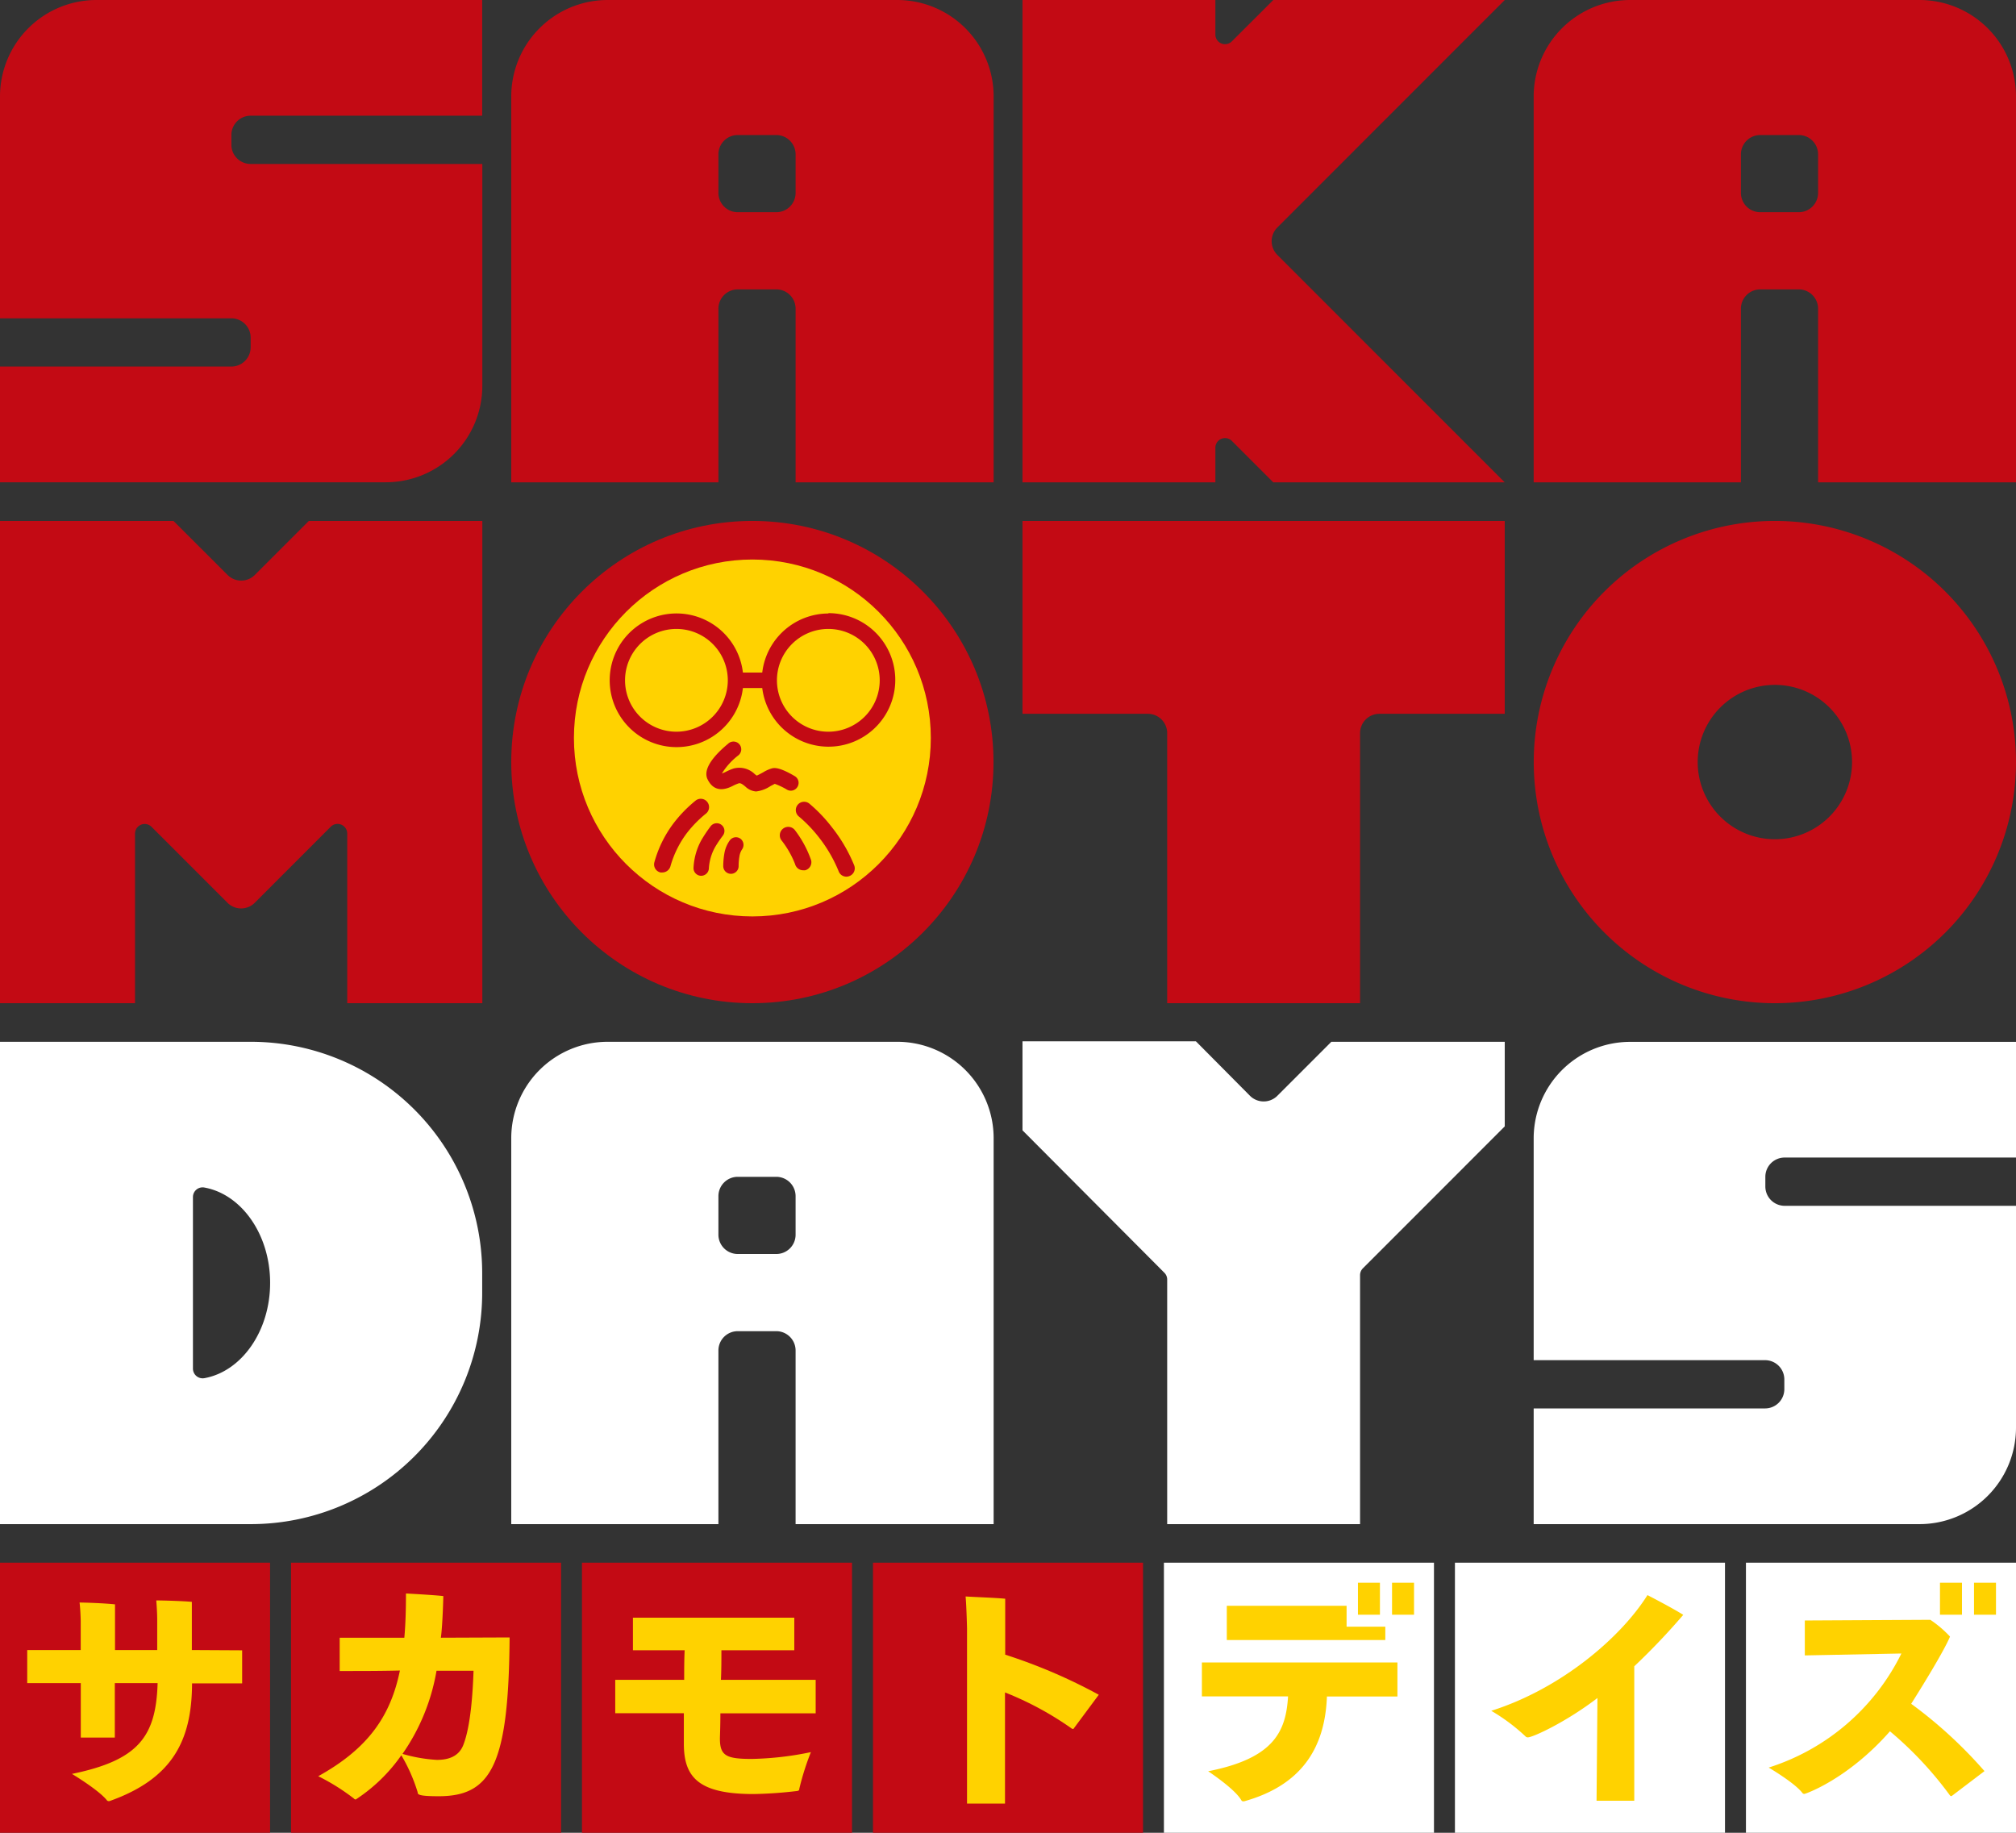 <svg xmlns="http://www.w3.org/2000/svg" width="296.22" height="269.29" viewBox="0 0 296.22 269.29"><rect x="0" y="0" width="296.22" height="269.29" fill="#333333" stroke="none"/><defs><style>.cls-1{fill:#c30a14;}.cls-2{fill:#ffd200;}.cls-3{fill:#fff;}</style></defs><g id="レイヤー_2" data-name="レイヤー 2"><g id="logo"><path class="cls-1" d="M0,14.17v32.6H34a2.84,2.84,0,0,1,2.83,2.84V51A2.84,2.84,0,0,1,34,53.86H0v17H56.69A14.18,14.18,0,0,0,70.87,56.69V24.09h-34A2.82,2.82,0,0,1,34,21.26V19.84A2.83,2.83,0,0,1,36.85,17h34V0H14.17A14.18,14.18,0,0,0,0,14.17Z"/><path class="cls-1" d="M131.81,0H89.29A14.17,14.17,0,0,0,75.12,14.17v56.7h30.44V45.35a2.84,2.84,0,0,1,2.84-2.83h5.67a2.83,2.83,0,0,1,2.83,2.83V70.87H146V14.17A14.17,14.17,0,0,0,131.81,0ZM105.56,28.35V22.68a2.84,2.84,0,0,1,2.84-2.84h5.67a2.84,2.84,0,0,1,2.83,2.84v5.67a2.83,2.83,0,0,1-2.83,2.83H108.4A2.84,2.84,0,0,1,105.56,28.35Z"/><path class="cls-1" d="M282.05,0H239.53a14.18,14.18,0,0,0-14.18,14.17v56.7H255.8V45.35a2.84,2.84,0,0,1,2.84-2.83h5.66a2.84,2.84,0,0,1,2.84,2.83V70.87h29.08V14.17A14.18,14.18,0,0,0,282.05,0ZM255.8,28.35V22.68a2.84,2.84,0,0,1,2.84-2.84h5.66a2.84,2.84,0,0,1,2.84,2.84v5.67a2.84,2.84,0,0,1-2.84,2.83h-5.66A2.84,2.84,0,0,1,255.8,28.35Z"/><path class="cls-1" d="M187.09,0,181,6.08a1.42,1.42,0,0,1-2.42-1V0H150.24V70.87h28.34V65.78a1.42,1.42,0,0,1,2.42-1l6.09,6.09h34L187.67,37.44a2.85,2.85,0,0,1,0-4L221.1,0Z"/><path class="cls-1" d="M45.38,76.54l-7.94,7.94a2.83,2.83,0,0,1-4,0l-7.95-7.94H0V147.4H19.84V122.48a1.42,1.42,0,0,1,2.42-1l11.17,11.17a2.83,2.83,0,0,0,4,0L48.6,121.47a1.42,1.42,0,0,1,2.42,1V147.4H70.87V76.54Z"/><circle class="cls-1" cx="110.55" cy="111.97" r="35.43"/><circle class="cls-2" cx="110.55" cy="108.43" r="26.22"/><path class="cls-1" d="M260.79,76.54A35.43,35.43,0,1,0,296.22,112,35.44,35.44,0,0,0,260.79,76.54Zm0,46.77A11.34,11.34,0,1,1,272.13,112,11.34,11.34,0,0,1,260.79,123.31Z"/><path class="cls-1" d="M221.1,76.54H150.24v28.34h18.42a2.84,2.84,0,0,1,2.84,2.84V147.4h28.34V107.72a2.84,2.84,0,0,1,2.84-2.84H221.1Z"/><path class="cls-3" d="M296.22,170.08v-17H239.53a14.18,14.18,0,0,0-14.18,14.17v32.6h34a2.83,2.83,0,0,1,2.83,2.84v1.41a2.83,2.83,0,0,1-2.83,2.84h-34v17h56.7a14.18,14.18,0,0,0,14.17-14.18V177.17h-34a2.84,2.84,0,0,1-2.83-2.84v-1.42a2.83,2.83,0,0,1,2.83-2.83Z"/><path class="cls-3" d="M131.81,153.07H89.29a14.17,14.17,0,0,0-14.17,14.17v56.7h30.44V198.43a2.84,2.84,0,0,1,2.84-2.84h5.67a2.84,2.84,0,0,1,2.83,2.84v25.51H146v-56.7A14.17,14.17,0,0,0,131.81,153.07Zm-26.25,28.35v-5.67a2.84,2.84,0,0,1,2.84-2.84h5.67a2.84,2.84,0,0,1,2.83,2.84v5.67a2.83,2.83,0,0,1-2.83,2.83H108.4A2.84,2.84,0,0,1,105.56,181.42Z"/><path class="cls-3" d="M36.85,153.07H0v70.87H36.85a34,34,0,0,0,34-34v-2.83A34,34,0,0,0,36.85,153.07Zm-8.5,48.05V175.88a1.42,1.42,0,0,1,1.71-1.39c5.45,1,9.63,6.91,9.63,14s-4.18,13-9.63,14A1.43,1.43,0,0,1,28.35,201.12Z"/><path class="cls-3" d="M183.66,161l-7.94-8H150.24v13.08L171.08,187a1.4,1.4,0,0,1,.42,1v35.94h28.34V187.35a1.42,1.42,0,0,1,.42-1L221.1,165.5V153.07H195.62l-8,8A2.85,2.85,0,0,1,183.66,161Z"/><rect class="cls-1" x="85.51" y="229.61" width="39.68" height="39.69"/><path class="cls-2" d="M90.4,246.82h10.13c0-1.44,0-2.91.07-4.35H93v-4.78h23.71v4.78H106c0,1.41,0,2.88-.07,4.35h13.92v4.92h-14c0,2-.07,3.42-.07,3.7,0,2.53.92,3,4.68,3a46.21,46.21,0,0,0,8.69-1,38.55,38.55,0,0,0-1.71,5.41c0,.2-.1.27-.31.3a62.24,62.24,0,0,1-6.39.45c-8.11,0-10.26-2.46-10.26-7.42V256c0-1,0-2.5,0-4.28H90.4Z"/><rect class="cls-1" y="229.61" width="39.68" height="39.69"/><path class="cls-2" d="M28.19,242.44c0-1.2,0-2.36,0-3.49,0-.73,0-3.59,0-3.59-1.21-.12-4.29-.21-5.23-.21.07.79.14,2,.14,2.84v4.45H16.9v-6.71c-1.65-.18-4.55-.27-5.21-.27.14,1.1.17,2.67.17,2.67v4.31H4v4.86h7.87v8h5v-8h6.29c-.24,7.8-2.74,11.32-12.59,13.34,0,0,3.83,2.29,5.1,3.83a.35.35,0,0,0,.27.17s.11,0,.14,0c9.24-3.28,12.11-8.86,12.14-17.3h7.36v-4.86Z"/><rect class="cls-1" x="42.76" y="229.61" width="39.68" height="39.69"/><path class="cls-2" d="M64.78,240.63c.27-2,.36-6.12.36-6.12-1.51-.17-5.49-.38-5.49-.38,0,2.36-.06,4.51-.24,6.5l-9.5,0v4.89c3.14,0,6.05,0,8.85-.07-1.36,6.64-4.61,11.43-12,15.53A31.15,31.15,0,0,1,52,264.26a.36.36,0,0,0,.27.14,24.44,24.44,0,0,0,6.7-6.5,24.93,24.93,0,0,1,2.4,5.44c0,.34.17.58,3.11.58,7.83,0,10.26-4.86,10.4-23.33Zm3.32,15.7c-.65,1.74-2.19,2.25-3.9,2.25a22.7,22.7,0,0,1-5.06-.88,30.18,30.18,0,0,0,5-12.22h5.44C69.47,248.73,69.16,253.56,68.1,256.33Z"/><rect class="cls-1" x="128.27" y="229.61" width="39.68" height="39.69"/><path class="cls-2" d="M147.7,243.12v-4.48l0-3.74c-1.45-.14-4.18-.23-5.82-.33.14,1.61.21,4.72.21,4.72V265h5.58V248.67a46.79,46.79,0,0,1,9.74,5.26.49.49,0,0,0,.24.11.22.22,0,0,0,.17-.14l3.63-4.89A79.58,79.58,0,0,0,147.7,243.12Z"/><rect class="cls-3" x="213.78" y="229.61" width="39.68" height="39.69"/><path class="cls-2" d="M247.33,237.27c-1.72-1.08-5.26-2.9-5.26-2.9-3.86,6.15-12.58,13.71-22.95,17a27.82,27.82,0,0,1,5,3.73.47.47,0,0,0,.38.17c.72,0,5.57-2.22,10.22-5.78l-.13,15.09h5.54V244.83A99.43,99.43,0,0,0,247.33,237.27Z"/><rect class="cls-3" x="256.54" y="229.61" width="39.68" height="39.69"/><path class="cls-2" d="M280.82,250.34c5.13-8.14,5.7-9.88,5.7-9.88a16.34,16.34,0,0,0-2.89-2.46l-18.44.1,0,5.13,14.19-.28a32.79,32.79,0,0,1-19.5,16.76s3.8,2.23,4.93,3.7a.37.37,0,0,0,.31.17c.17,0,6.39-2.16,12.58-9.2a53.36,53.36,0,0,1,8.8,9.4c.06.07.1.11.13.11a.23.23,0,0,0,.14,0l4.82-3.66A66.05,66.05,0,0,0,280.82,250.34Z"/><rect class="cls-2" x="285.05" y="232.55" width="3.23" height="4.7"/><rect class="cls-2" x="290.05" y="232.55" width="3.23" height="4.7"/><rect class="cls-3" x="171.02" y="229.61" width="39.68" height="39.69"/><path class="cls-2" d="M176.6,249.25h12.66c-.31,5.09-2,9.09-11.74,11,0,0,3.94,2.6,4.86,4.24.1.14.14.17.24.17a.61.61,0,0,0,.21,0c8.31-2.33,11.86-7.73,12.14-15.39h10.36v-5H176.6Z"/><rect class="cls-2" x="199.53" y="232.55" width="3.23" height="4.7"/><rect class="cls-2" x="204.54" y="232.55" width="3.23" height="4.7"/><polygon class="cls-2" points="197.86 240.97 203.55 240.97 203.55 239.01 197.86 239.01 197.86 235.94 180.26 235.94 180.26 240.97 197.06 240.97 197.86 240.97"/><path class="cls-1" d="M121.71,90.14A9.82,9.82,0,0,0,112,98.82h-2.84a9.82,9.82,0,1,0,0,2.27H112a9.81,9.81,0,1,0,9.74-11ZM99.39,107.51a7.55,7.55,0,1,1,7.55-7.55A7.56,7.56,0,0,1,99.39,107.51Zm22.32,0a7.55,7.55,0,1,1,7.55-7.55A7.55,7.55,0,0,1,121.71,107.51Z"/><path class="cls-1" d="M117.19,115.59a1.14,1.14,0,0,0-.41-1.55c-2.3-1.36-3-1.21-3.29-1.16a5.15,5.15,0,0,0-1.36.6c-.26.14-.71.39-.94.48l-.27-.2a3.24,3.24,0,0,0-3.14-.84,9.08,9.08,0,0,0-1.07.45,4.81,4.81,0,0,1-.64.28l0,0a10,10,0,0,1,2.36-2.62,1.14,1.14,0,1,0-1.45-1.75c-1.82,1.51-3.82,3.64-3,5.25,1.09,2.19,3,1.3,3.75.91a6.41,6.41,0,0,1,.8-.34c.25-.08.51.07,1,.48a2.54,2.54,0,0,0,1.56.71,4.86,4.86,0,0,0,2.12-.79l.63-.33a10.26,10.26,0,0,1,1.79.85A1.13,1.13,0,0,0,117.19,115.59Z"/><path class="cls-1" d="M103.72,119.55a1.22,1.22,0,0,0,.2-1.72,1.21,1.21,0,0,0-1.71-.2,19.51,19.51,0,0,0-3.3,3.41,17,17,0,0,0-2.77,5.69,1.21,1.21,0,0,0,.91,1.46,1.27,1.27,0,0,0,.28,0,1.24,1.24,0,0,0,1.19-.94,14.8,14.8,0,0,1,2.36-4.79A17.1,17.1,0,0,1,103.72,119.55Z"/><path class="cls-1" d="M122.23,121.54a22,22,0,0,0-3.27-3.43,1.22,1.22,0,1,0-1.54,1.89,20.07,20.07,0,0,1,2.88,3,20.64,20.64,0,0,1,2.92,5,1.22,1.22,0,0,0,1.15.81,1.15,1.15,0,0,0,.41-.08,1.21,1.21,0,0,0,.74-1.56A22.77,22.77,0,0,0,122.23,121.54Z"/><path class="cls-1" d="M116.82,122a1.22,1.22,0,0,0-2,1.46,13.75,13.75,0,0,1,2,3.49,1.23,1.23,0,0,0,1.18.92,1.54,1.54,0,0,0,.3,0,1.22,1.22,0,0,0,.88-1.49A15.86,15.86,0,0,0,116.82,122Z"/><path class="cls-1" d="M106,121.19a1.13,1.13,0,0,0-1.59.22,21.84,21.84,0,0,0-1.34,2,9.38,9.38,0,0,0-1.17,4.16,1.13,1.13,0,0,0,1.14,1.11h0a1.14,1.14,0,0,0,1.12-1.14,7.31,7.31,0,0,1,.91-3.07,17.61,17.61,0,0,1,1.14-1.69A1.13,1.13,0,0,0,106,121.19Z"/><path class="cls-1" d="M107.23,123.48a4.58,4.58,0,0,0-.79,1.88,11.32,11.32,0,0,0-.17,1.9,1.13,1.13,0,0,0,1.13,1.13h0a1.13,1.13,0,0,0,1.13-1.13,8.52,8.52,0,0,1,.12-1.44,2.55,2.55,0,0,1,.37-1,1.14,1.14,0,0,0-.21-1.58A1.12,1.12,0,0,0,107.23,123.48Z"/></g></g></svg>